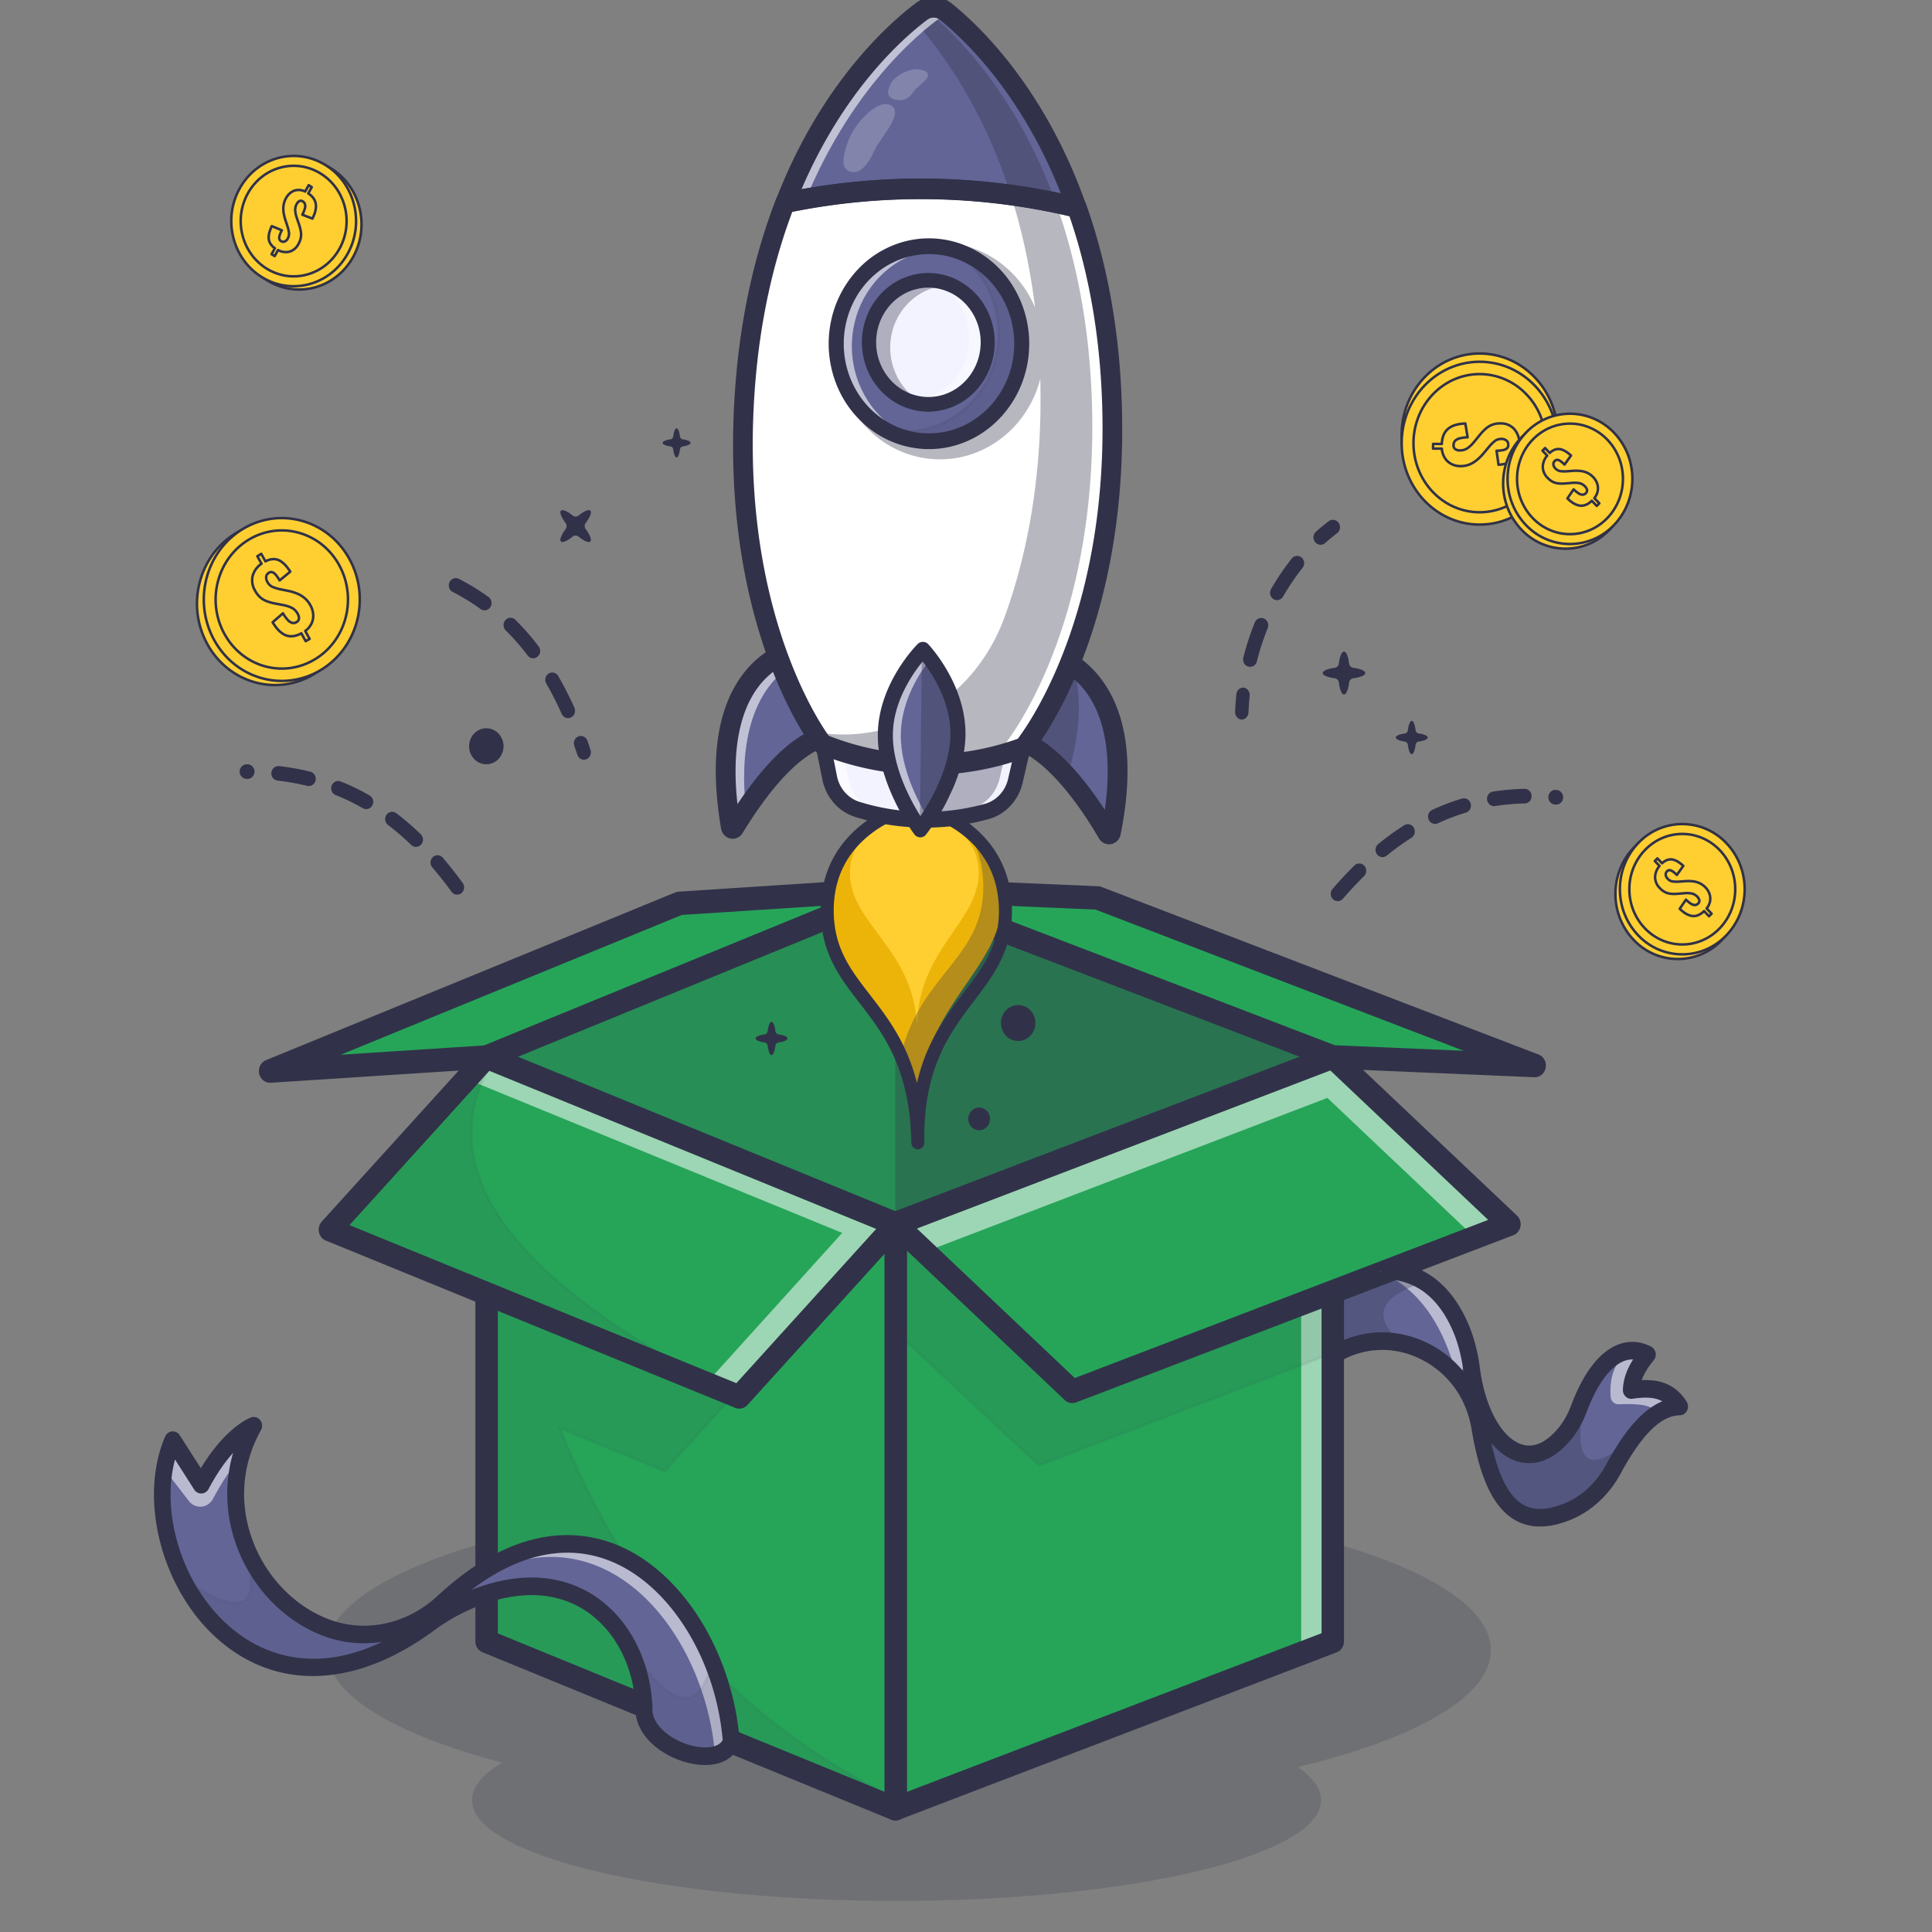 <?xml version="1.0" encoding="UTF-8"?> <svg xmlns="http://www.w3.org/2000/svg" width="153" height="153" fill="none"><rect width="100%" height="100%" fill="#808080" stroke="none"/> <g clip-path="url(#a)"> <path opacity=".2" d="M102.772 139.94c1.192.818 1.842 1.697 1.842 2.613 0 4.41-15.05 7.984-33.62 7.984-18.568 0-33.618-3.574-33.618-7.984 0-1.048.849-2.048 2.392-2.963-8.58-2.259-13.908-5.415-13.908-8.905 0-6.87 20.641-12.44 46.105-12.44 25.463 0 46.102 5.57 46.102 12.44-.002 3.676-5.907 6.978-15.295 9.255z" fill="#313249"></path> <path d="M105.594 83.718 70.893 96.95 38.488 83.718l32.405-13.232 34.701 13.232z" fill="#26A559"></path> <path opacity=".2" d="M105.557 83.693 70.902 96.955 38.54 83.693l32.362-13.261 34.655 13.261z" fill="#313249"></path> <path opacity=".3" d="M105.557 83.693 70.902 96.955V70.432l34.655 13.261z" fill="#313249"></path> <path d="M70.895 97.828a.867.867 0 0 1-.324-.063l-32.36-13.24a.896.896 0 0 1-.41-.34.953.953 0 0 1 0-1.044.895.895 0 0 1 .41-.34l32.36-13.24a.86.86 0 0 1 .629-.007l34.653 13.239a.891.891 0 0 1 .422.34c.105.155.16.34.16.53s-.055.374-.16.53a.891.891 0 0 1-.422.339L71.2 97.772a.853.853 0 0 1-.305.056zM40.967 83.663l29.939 12.25 32.061-12.25-32.061-12.25-29.94 12.25z" fill="#313249"></path> <path d="M105.594 83.663v46.349L70.893 143.29l-32.405-13.278V83.663l32.405 13.278 34.701-13.278z" fill="#26A559"></path> <path d="M133.047 111.326c-.54.008-1.061.167-1.565.452v.003c-.7.394-1.368 1.039-2.008 1.871-.576.746-1.133 1.643-1.676 2.645-.796 1.472-2.015 2.661-3.514 3.297-4.292 1.817-6.034-1.294-6.905-5.875a24.217 24.217 0 0 1-.134-.756c-.583-3.5-3.177-6.001-6.196-6.639a7.267 7.267 0 0 0-5.441.978l-.013-4.694 4.203-1.897.002-.002.3-.135c1.02.084 1.969.371 2.822.923 1.009.649 1.887 1.663 2.6 3.134.519 1.072.85 2.228 1.025 3.415.017.107.033.216.045.323.233 1.824.762 3.403 1.479 4.574 1.499 2.45 3.818 3.11 5.94.484.478-.594.833-1.282 1.103-2.003.151-.401.313-.781.486-1.141 1.022-2.146 2.39-3.488 3.901-3.361.346.032.684.132.995.295-.714.869-1.226 1.784-1.268 2.809 1.488-.216 2.893-.176 3.819 1.3z" fill="#636597"></path> <path d="M121.976 120.23c-.63 0-1.198-.14-1.705-.428-1.455-.818-2.43-2.744-3.059-6.059-.05-.249-.094-.502-.135-.759-.551-3.307-2.957-5.874-6.131-6.542l-.019-.005a7.177 7.177 0 0 0-5.049.784c-.106.06-.211.122-.313.183a.11.11 0 0 1-.055.016.11.11 0 0 1-.056-.016.117.117 0 0 1-.056-.1l-.013-4.692c0-.022.006-.044.018-.063a.113.113 0 0 1 .049-.043l4.207-1.891.013-.007.3-.134a.098.098 0 0 1 .053-.009c1.08.088 2.051.404 2.879.937 1.064.682 1.956 1.751 2.651 3.179a11.77 11.77 0 0 1 1.038 3.447c.018.106.034.217.045.325.225 1.769.734 3.333 1.467 4.523.792 1.289 1.8 2.039 2.835 2.109 1.001.066 2.025-.497 2.949-1.64.437-.539.793-1.184 1.089-1.968.152-.401.315-.788.491-1.149 1.115-2.332 2.543-3.548 4.024-3.421.362.033.714.137 1.039.306a.113.113 0 0 1 .06.081.114.114 0 0 1-.025.098c-.77.935-1.166 1.766-1.237 2.6 1.426-.188 2.861-.126 3.805 1.371a.127.127 0 0 1 .005.117.11.11 0 0 1-.04.045.109.109 0 0 1-.055.018c-.499.006-1.005.15-1.503.428a.066.066 0 0 1-.017.012c-.654.366-1.321.984-1.979 1.84-.544.703-1.092 1.562-1.672 2.628-.833 1.534-2.105 2.722-3.581 3.346-.842.356-1.615.533-2.317.533zm-10.97-14.01c3.256.692 5.723 3.33 6.289 6.725.042.254.087.506.135.75.618 3.244 1.554 5.119 2.947 5.904 1.025.576 2.278.539 3.83-.115 1.43-.604 2.663-1.756 3.471-3.244.585-1.078 1.14-1.948 1.692-2.66.683-.883 1.35-1.502 2.033-1.889a3.46 3.46 0 0 1 1.433-.468c-.851-1.198-2.063-1.301-3.609-1.081a.11.11 0 0 1-.048-.004.112.112 0 0 1-.07-.066.122.122 0 0 1-.008-.05c.037-.9.42-1.78 1.204-2.761a2.555 2.555 0 0 0-.828-.221c-1.382-.114-2.736 1.055-3.808 3.296-.171.356-.334.736-.483 1.131-.304.809-.675 1.475-1.125 2.034-.972 1.199-2.056 1.793-3.133 1.719-1.107-.076-2.175-.863-3.005-2.216-.751-1.218-1.269-2.815-1.501-4.618a8.682 8.682 0 0 0-.045-.318c-.182-1.23-.524-2.366-1.017-3.38-.675-1.389-1.54-2.427-2.568-3.086-.795-.511-1.721-.815-2.756-.903l-.264.118a.054.054 0 0 1-.013.007l-4.15 1.865.012 4.416c.051-.029.101-.059.152-.087a7.389 7.389 0 0 1 5.217-.804l.018.005-.002.001z" fill="#313249"></path> <path opacity=".55" d="M105.558 83.692v46.292l-2.513.961V84.654l2.513-.962z" fill="#fff"></path> <path d="M70.884 96.941v46.349l-.4-.164-31.996-13.114V83.663l32.396 13.278z" fill="#26A559"></path> <path d="M70.894 144.169a.862.862 0 0 1-.324-.065l-32.36-13.256a.896.896 0 0 1-.409-.341.955.955 0 0 1-.154-.522V83.712c0-.15.035-.3.102-.433a.916.916 0 0 1 .285-.333.855.855 0 0 1 .825-.097l32.046 13.128 34.337-13.135a.852.852 0 0 1 .814.11.947.947 0 0 1 .379.76v46.273c0 .19-.056.375-.16.531a.893.893 0 0 1-.423.339l-34.653 13.257a.88.88 0 0 1-.305.057zm-31.47-14.816 31.481 12.898 33.754-12.912V85.04L71.2 97.837a.858.858 0 0 1-.629-.007L39.425 85.07l-.002 44.283z" fill="#313249"></path> <path d="M70.936 144.168a.877.877 0 0 1-.631-.272.946.946 0 0 1-.262-.656V96.911a.96.96 0 0 1 .254-.67.893.893 0 0 1 .64-.28.864.864 0 0 1 .639.28.96.96 0 0 1 .255.67v46.329a.961.961 0 0 1-.262.656.877.877 0 0 1-.632.272z" fill="#313249"></path> <g opacity=".3" fill="#313249"> <path opacity=".3" d="M105.557 102.311v4.813l-23.276 8.907-11.379-10.621v-8.193l.197-.075 13.803 13.074 20.655-7.905z"></path> <path opacity=".3" d="m82.257 116.164-.05-.047-11.417-10.656v-8.325l.332-.127 13.805 13.075 20.742-7.938v5.06l-.074.028-23.338 8.93zm-11.242-10.806 11.29 10.541 23.141-8.856v-4.566l-20.568 7.873-.05-.047-13.754-13.027-.06.024v8.058z"></path> </g> <g opacity=".3" fill="#313249"> <path opacity=".3" d="M70.63 142.299s-.045.288-.129.784L38.54 129.985v-27.539l2.752 1.129 16.8 6.878-5.459 6.034-8.31-3.4c5.186 13.115 13.76 23.031 26.306 29.212z"></path> <path opacity=".3" d="m70.588 143.24-32.16-13.177v-27.788l2.905 1.191 16.954 6.94-5.623 6.217-8.136-3.329c5.294 13.236 14.09 22.958 26.149 28.9l.076.037-.014.086s-.045.288-.128.785l-.023.138zM38.65 129.904l31.765 13.017c.045-.264.074-.454.09-.556-12.147-6.008-20.99-15.843-26.283-29.235l-.1-.252 8.483 3.47 5.294-5.852-19.25-7.882.001 27.29z"></path> </g> <path d="m105.554 83.748-34.67-13.262 16.029.684 34.669 13.262-16.028-.684z" fill="#26A559"></path> <path d="M121.535 85.31h-.037l-15.999-.685a.844.844 0 0 1-.269-.055L70.624 71.297a.9.9 0 0 1-.468-.417.966.966 0 0 1-.096-.635.936.936 0 0 1 .32-.548.862.862 0 0 1 .585-.199l16 .685a.842.842 0 0 1 .27.056l34.607 13.271a.9.9 0 0 1 .463.409c.104.189.141.41.105.625a.94.94 0 0 1-.304.549.862.862 0 0 1-.569.217h-.002zm-15.824-2.534 10.195.436-29.153-11.18-10.194-.436 29.152 11.18z" fill="#313249"></path> <path d="m38.549 83.657 32.335-13.171-17.1 1.104L21.45 84.761l17.1-1.104z" fill="#26A559"></path> <path d="M21.392 85.75a.868.868 0 0 1-.567-.215.937.937 0 0 1-.306-.542.965.965 0 0 1 .095-.622c.1-.19.26-.336.453-.416l32.41-13.28a.866.866 0 0 1 .27-.062l17.14-1.114a.863.863 0 0 1 .59.185c.17.133.288.325.334.541a.965.965 0 0 1-.084.639.904.904 0 0 1-.46.427l-32.41 13.28a.863.863 0 0 1-.27.063l-17.14 1.113a1.025 1.025 0 0 1-.055.002zm32.605-13.292L26.985 83.526l11.352-.737L65.348 71.72l-11.351.737zM47.34 89.044a.431.431 0 0 1-.292-.114.447.447 0 0 1 .2-.765l1.974-.43a.429.429 0 0 1 .325.064.451.451 0 0 1 .128.61.436.436 0 0 1-.27.194l-1.974.43a.403.403 0 0 1-.092.01zM47.88 91.9a.438.438 0 0 1-.302-.125.506.506 0 0 1-.063-.639.452.452 0 0 1 .27-.189l2.049-.466a.43.43 0 0 1 .337.07c.099.07.169.178.194.301a.507.507 0 0 1-.061.36.454.454 0 0 1-.281.21l-2.048.466a.42.42 0 0 1-.096.011z" fill="#313249"></path> <path d="m70.885 96.959-12.36 13.718-32.342-13.296 11.454-12.71.906-1.008L70.885 96.96z" fill="#26A559"></path> <path opacity=".55" d="m70.628 96.954-12.369 13.683-2.418-.992 10.855-12.007-29.944-12.27 1.514-1.676 32.362 13.262z" fill="#fff"></path> <path d="M58.547 111.555a.864.864 0 0 1-.325-.064L25.8 98.243a.891.891 0 0 1-.351-.26.964.964 0 0 1 .029-1.24L37.87 83.077a.883.883 0 0 1 .453-.269.857.857 0 0 1 .52.042l32.422 13.247a.89.89 0 0 1 .35.26.963.963 0 0 1-.029 1.24l-12.391 13.668a.887.887 0 0 1-.648.291zm-30.87-14.536 30.636 12.518 11.074-12.216-30.636-12.518-11.074 12.216z" fill="#313249"></path> <g opacity=".3" fill="#313249"> <path opacity=".3" d="M58.535 110.638 26.172 97.377 37.634 84.7c.576.064.907.106.907.106-4.539 9.108 3.9 17.643 19.994 25.832z"></path> <path opacity=".3" d="M58.495 110.745 25.98 97.423 37.59 84.58l.055.006c.577.065.909.106.909.106l.16.02-.075.149c-1.313 2.634-1.554 5.315-.716 7.968 1.824 5.768 8.58 11.56 20.66 17.707l-.09.209zM26.366 97.329 56.26 109.58c-10.744-5.748-16.82-11.217-18.547-16.681-.842-2.665-.621-5.355.657-8-.143-.017-.38-.046-.693-.08l-11.31 12.51z"></path> </g> <path d="M105.57 83.663 70.884 96.95l14.014 13.287 34.685-13.287-14.013-13.287z" fill="#26A559"></path> <path opacity=".55" d="m119.557 96.954-2.755 1.054-11.684-11.063-31.897 12.209-2.32-2.2 34.656-13.262 14 13.262z" fill="#fff"></path> <path d="M84.917 111.116a.866.866 0 0 1-.596-.241L70.334 97.636a.93.93 0 0 1-.246-.394.965.965 0 0 1 .167-.893.889.889 0 0 1 .37-.268l34.619-13.24a.85.85 0 0 1 .475-.039c.159.032.306.11.426.223l13.989 13.24a.94.94 0 0 1 .274.863.94.94 0 0 1-.195.423.89.89 0 0 1-.37.269l-34.62 13.239a.844.844 0 0 1-.306.057zM72.613 97.293l12.502 11.834 32.738-12.52-12.503-11.834-32.737 12.52z" fill="#313249"></path> <path d="M57.947 137.955c-.903 2.557-7.069.547-6.92-2.669-.064-1.931-.603-3.844-1.574-5.453-2.036-3.377-5.984-5.406-11.455-3.428a15.771 15.771 0 0 0-3.667 1.913 13.4 13.4 0 0 0-.367.262c-9.196 6.774-16.48 2.613-19.556-3.607-1.743-3.529-2.131-7.72-.745-10.954l2.257 3.537c2.074-3.937 4.159-4.683 4.159-4.683-1.763 3.145-1.783 6.557-.663 9.472 1.124 2.931 3.404 5.356 6.224 6.49 2.968 1.193 6.28.593 8.808-1.374.229-.176.45-.364.664-.564 9.75-9.067 17.977-3.405 21.307 4.701a21.2 21.2 0 0 1 1.528 6.357z" fill="#636597"></path> <path d="M55.872 139.227a4.967 4.967 0 0 1-1.038-.116c-1.968-.42-4.013-1.906-3.923-3.836-.065-1.932-.599-3.79-1.545-5.366a.096.096 0 0 1-.012-.016c-2.316-3.841-6.549-5.105-11.322-3.379a15.683 15.683 0 0 0-4.005 2.16c-4.09 3.011-8.189 4.106-11.852 3.169-3.265-.835-6.128-3.316-7.857-6.805l-.008-.014c-1.812-3.664-2.098-7.899-.747-11.047a.115.115 0 0 1 .037-.047.102.102 0 0 1 .055-.021c.02-.002.04.002.058.011a.108.108 0 0 1 .044.04l2.155 3.377c2.04-3.785 4.045-4.537 4.13-4.568a.108.108 0 0 1 .067-.002c.022.007.041.02.055.039.015.018.023.04.025.064a.122.122 0 0 1-.015.068c-1.628 2.903-1.86 6.229-.655 9.365 1.122 2.921 3.425 5.321 6.158 6.42 2.872 1.154 6.124.646 8.7-1.357.22-.17.435-.352.657-.559 4.072-3.785 8.267-5.309 12.13-4.412 3.927.914 7.334 4.249 9.35 9.151a21.365 21.365 0 0 1 1.538 6.393.121.121 0 0 1-.007.049c-.283.801-1.082 1.239-2.173 1.239zm-6.338-9.474.012.016c.973 1.614 1.522 3.518 1.588 5.508-.08 1.744 1.843 3.201 3.746 3.606 1.168.248 2.549.127 2.95-.952a21.144 21.144 0 0 0-1.52-6.296c-1.985-4.832-5.336-8.118-9.191-9.016-3.792-.882-7.918.626-11.935 4.36-.227.211-.45.397-.674.571-2.637 2.051-5.969 2.57-8.911 1.388-2.793-1.122-5.143-3.571-6.287-6.551-1.188-3.089-1.01-6.359.494-9.249-.647.369-2.228 1.509-3.791 4.476a.112.112 0 0 1-.04.042.105.105 0 0 1-.053.018.117.117 0 0 1-.097-.052l-2.143-3.358c-1.23 3.061-.922 7.114.818 10.642l.007.012c1.7 3.436 4.512 5.877 7.718 6.697 3.6.921 7.636-.162 11.67-3.134.122-.088.245-.178.37-.264a15.894 15.894 0 0 1 3.692-1.926c4.873-1.756 9.198-.463 11.576 3.463l.001-.001z" fill="#313249"></path> <path opacity=".55" d="M20.093 112.91c-.67 1.197-1.101 1.759-1.302 2.99-.588.48-1.203 1.471-1.935 2.814-.093.17-.224.313-.382.418a1.11 1.11 0 0 1-1.071.09 1.166 1.166 0 0 1-.441-.349L13.517 117c-.296.698-.514 1.43-.648 2.18-.107-1.809.149-3.578.815-5.126l2.255 3.528c2.07-3.928 4.154-4.672 4.154-4.672zM58.06 137.816c-.222.628-.764.979-1.446 1.104-.802-10.015-9.484-20.876-20.616-12.812 11.83-10.151 21.247 1.253 22.062 11.708z" fill="#fff"></path> <g opacity=".55"> <path opacity=".55" d="M18.318 114.219c-.702.71-1.542 1.776-2.381 3.364l-.39-.609c1.187-1.709 2.25-2.463 2.77-2.755z" fill="#fff"></path> <path opacity=".55" d="m15.948 117.806-.533-.833.045-.066c1.196-1.729 2.27-2.49 2.805-2.791l.706-.397-.576.583c-.854.86-1.645 1.983-2.36 3.336l-.087.168zm-.263-.826.245.382a15.386 15.386 0 0 1 1.644-2.486c-.522.427-1.18 1.091-1.889 2.104z" fill="#313249"></path> </g> <g opacity=".55"> <path opacity=".55" d="M35.87 126.224c-.25.215-.501.44-.754.675a9.816 9.816 0 0 1-1.326 1.034 23.008 23.008 0 0 1 2.08-1.709z" fill="#fff"></path> <path opacity=".55" d="m33.848 128.032-.132-.188a23.411 23.411 0 0 1 2.09-1.717l.135.185c-.238.205-.484.425-.752.672a9.952 9.952 0 0 1-1.341 1.048z" fill="#313249"></path> </g> <path opacity=".55" d="M130.87 111.876c.297-.703-1.682-.711-2.686-.669a.595.595 0 0 1-.429-.161.646.646 0 0 1-.203-.425c-.199-2.641 1.307-3.447 1.307-3.447l.028-.158c.347.032.686.132.997.294-.715.87-1.228 1.786-1.27 2.811 1.49-.213 2.896-.174 3.825 1.303-.542.007-1.064.167-1.569.452zM116.074 108.063c-.397.616-.681 1.041-.681 1.041-1.204-4.672-3.355-7.182-6.08-8.378v-.003l.3-.134c1.022.083 1.973.371 2.828.923 1.01.649 1.89 1.663 2.605 3.135.522 1.071.853 2.228 1.028 3.416z" fill="#fff"></path> <path d="M55.845 139.776a5.47 5.47 0 0 1-1.148-.128c-2.183-.464-4.447-2.156-4.366-4.391-.11-3.128-1.496-5.94-3.71-7.527-2.25-1.614-5.163-1.846-8.416-.67a15.272 15.272 0 0 0-3.862 2.082c-6.127 4.503-12.316 4.781-16.983.765-4.516-3.891-6.438-11.13-4.283-16.142a.692.692 0 0 1 .223-.282.643.643 0 0 1 .673-.059.678.678 0 0 1 .265.24l1.666 2.607c1.985-3.278 3.884-3.989 3.97-4.02a.638.638 0 0 1 .4-.011c.13.039.246.119.332.229a.714.714 0 0 1 .059.792c-1.45 2.584-1.728 5.562-.781 8.386 1 2.982 3.244 5.423 6 6.529 2.944 1.181 6.308.489 8.779-1.804 6.118-5.681 11.152-5.303 14.298-3.985 5.118 2.142 9.07 8.507 9.615 15.478a.724.724 0 0 1-.039.297c-.37 1.039-1.36 1.614-2.692 1.614zm-13.75-14.85c2.35 0 4.095.808 5.28 1.657 2.567 1.84 4.17 5.075 4.289 8.652v.057c-.065 1.402 1.66 2.646 3.3 2.993.852.181 1.925.154 2.268-.485-.556-6.396-4.145-12.188-8.769-14.124-3.476-1.453-7.296-.678-11.144 2.24.15-.059.3-.116.449-.171 1.623-.585 3.062-.819 4.326-.819zm-28.235-9.344c-1.163 4.371.629 10.05 4.345 13.252 2.079 1.789 6.177 4.001 12.053 1.189a9.194 9.194 0 0 1-4.853-.549c-3.117-1.25-5.652-4.004-6.78-7.368-.784-2.337-.831-4.767-.164-7.05-.59.654-1.263 1.574-1.941 2.858a.688.688 0 0 1-.233.255.646.646 0 0 1-.905-.205l-1.522-2.382zM121.965 120.888a3.918 3.918 0 0 1-2.005-.523c-1.687-.981-2.776-3.275-3.43-7.222-.398-2.403-1.84-4.399-3.95-5.475-2.073-1.056-4.409-1.015-6.411.112a8.651 8.651 0 0 0-.293.173.64.64 0 0 1-.75-.033.7.7 0 0 1-.263-.466.733.733 0 0 1 .136-.523.686.686 0 0 1 .201-.179c.111-.068.223-.134.338-.199 2.383-1.341 5.162-1.392 7.625-.138a8.649 8.649 0 0 1 2.726 2.189 2.968 2.968 0 0 1-.013-.093c-.164-1.296-.502-2.48-1.005-3.519-1.114-2.299-2.712-3.505-4.887-3.686a.656.656 0 0 1-.454-.243.715.715 0 0 1-.157-.507.706.706 0 0 1 .232-.475.647.647 0 0 1 .485-.164c2.639.22 4.647 1.715 5.97 4.445.571 1.179.953 2.514 1.137 3.965.398 3.139 1.739 5.576 3.337 6.065 1.212.37 2.257-.533 2.921-1.356.395-.49.721-1.08.995-1.811.657-1.745 1.821-3.982 3.638-4.724.866-.354 1.787-.306 2.661.138a.674.674 0 0 1 .234.198.71.71 0 0 1 .12.602.711.711 0 0 1-.14.28c-.466.568-.778 1.084-.95 1.579 1.302-.06 2.63.23 3.554 1.704a.714.714 0 0 1 .109.351.716.716 0 0 1-.076.359.684.684 0 0 1-.242.269.65.65 0 0 1-.338.102c-1.481.021-3.013 1.534-4.685 4.626-.893 1.65-2.26 2.93-3.849 3.604-.91.383-1.752.575-2.521.575zm-3.861-6.606c.572 2.624 1.396 4.221 2.503 4.866.873.507 1.975.465 3.376-.127 1.311-.556 2.444-1.621 3.189-2.999 1.009-1.866 2.5-4.24 4.473-5.049-.62-.344-1.403-.341-2.37-.202a.64.64 0 0 1-.538-.175.715.715 0 0 1-.217-.545c.033-.802.294-1.578.811-2.391a1.803 1.803 0 0 0-.763.141c-1.054.43-2.104 1.865-2.884 3.936-.328.873-.726 1.592-1.216 2.2-1.3 1.611-2.831 2.248-4.313 1.794-.749-.231-1.445-.733-2.051-1.449z" fill="#313249"></path> <g opacity=".3" fill="#313249"> <path opacity=".3" d="M34.45 127.463s-.04.322-.115.856c-.124.085-.246.173-.366.261-9.189 6.758-16.467 2.607-19.54-3.598 4.076 2.794 6.592 3.216 5-2.623 1.123 2.924 3.4 5.343 6.219 6.474 2.968 1.19 6.278.592 8.803-1.37z"></path> <path opacity=".3" d="M24.803 132.164c-.88.002-1.758-.107-2.613-.325-3.267-.834-6.13-3.314-7.858-6.803l-.194-.393.354.243c2.534 1.735 4.115 2.313 4.836 1.76.634-.486.633-1.918-.004-4.254l-.04-.148h.222l.03.073c1.12 2.915 3.422 5.311 6.154 6.408 2.869 1.152 6.119.645 8.693-1.354l.21-.164-.033.272s-.04.323-.116.857l-.007.051-.042.029c-.123.085-.244.173-.363.26-3.137 2.308-6.28 3.488-9.229 3.488zm-10.072-6.84c1.714 3.222 4.43 5.503 7.51 6.29 3.598.919 7.631-.162 11.663-3.128.108-.078.217-.158.328-.234l.074-.535c-2.601 1.914-5.832 2.374-8.695 1.226-2.436-.979-4.537-2.966-5.79-5.434.36 1.77.24 2.86-.363 3.325-.774.595-2.283.116-4.726-1.51z"></path> </g> <path opacity=".3" d="M129.468 113.673c-.577.746-1.134 1.643-1.679 2.645-.797 1.473-2.018 2.662-3.52 3.298-4.3 1.817-6.046-1.295-6.918-5.876.247-.273.478-.533.693-.779 1.502 2.451 3.825 3.111 5.95.484.48-.593.835-1.282 1.106-2.003.152-.401.314-.781.487-1.141-1.278 6.122.392 6.513 3.881 3.372zM111.007 106.34a7.298 7.298 0 0 0-5.448.981l-.014-4.695 4.514-2.034c1.021.083 1.972.371 2.827.923-3.678 1.144-4.304 2.752-1.879 4.825z" fill="#313249"></path> <g opacity=".3" fill="#313249"> <path opacity=".3" d="M57.932 137.931c-.902 2.551-7.063.545-6.915-2.662-.064-1.927-.601-3.835-1.572-5.44 3.416 5.299 5.849 6.378 6.957 1.758a21.111 21.111 0 0 1 1.53 6.344z"></path> <path opacity=".3" d="M55.864 139.207a5.099 5.099 0 0 1-1.038-.116c-1.967-.419-4.01-1.903-3.92-3.829-.065-1.934-.602-3.796-1.553-5.372l.186-.127c2.108 3.27 3.773 4.819 4.954 4.603.783-.143 1.39-1.088 1.802-2.808l.08-.333.13.315a21.315 21.315 0 0 1 1.537 6.381v.025l-.008.024c-.281.8-1.08 1.237-2.17 1.237zm-5.567-7.926c.507 1.264.788 2.613.83 3.981-.08 1.741 1.842 3.195 3.744 3.6 1.168.247 2.547.126 2.947-.95a21.072 21.072 0 0 0-1.392-5.97c-.439 1.63-1.06 2.498-1.896 2.65-1.099.203-2.49-.881-4.233-3.308v-.003z"></path> </g> <path d="M36.2 70.849a.538.538 0 0 1-.444-.229 32.004 32.004 0 0 0-1.523-1.93.584.584 0 0 1-.138-.418.594.594 0 0 1 .186-.398.553.553 0 0 1 .403-.144.541.541 0 0 1 .383.194c.528.617 1.059 1.29 1.575 2a.59.59 0 0 1 .055.606.57.57 0 0 1-.205.234.542.542 0 0 1-.293.087v-.002zm-3.259-3.784a.544.544 0 0 1-.378-.154 21.027 21.027 0 0 0-1.834-1.579.595.595 0 0 1-.119-.808.54.54 0 0 1 .778-.123c.674.516 1.319 1.071 1.931 1.663a.6.6 0 0 1 .14.634.574.574 0 0 1-.205.266.542.542 0 0 1-.313.101zM29 64.075a.535.535 0 0 1-.27-.072 17.035 17.035 0 0 0-2.147-1.038.566.566 0 0 1-.309-.304.598.598 0 0 1-.01-.442.57.57 0 0 1 .293-.32.537.537 0 0 1 .425-.012c.785.314 1.549.683 2.285 1.105a.57.57 0 0 1 .243.277c.049.118.059.25.028.373a.58.58 0 0 1-.2.313.544.544 0 0 1-.34.12H29zm-4.551-1.822a.528.528 0 0 1-.129-.016c-.771-.19-1.554-.33-2.342-.42a.552.552 0 0 1-.37-.215.593.593 0 0 1 .086-.807.542.542 0 0 1 .406-.126c.833.095 1.66.242 2.475.442.133.033.25.115.328.23a.594.594 0 0 1-.086.764.545.545 0 0 1-.37.146l.002.002zm-4.851-.57h-.063a.546.546 0 0 1-.393-.169.589.589 0 0 1 0-.817.546.546 0 0 1 .393-.169h.063c.147 0 .289.061.393.17a.589.589 0 0 1 0 .816.546.546 0 0 1-.393.17zM46.243 60.163a.537.537 0 0 1-.322-.108.578.578 0 0 1-.202-.285c-.078-.239-.158-.476-.24-.71a.605.605 0 0 1 .019-.443.564.564 0 0 1 .312-.3.53.53 0 0 1 .423.019.57.57 0 0 1 .287.327c.084.242.167.487.247.734a.607.607 0 0 1-.027.442.575.575 0 0 1-.318.293.52.52 0 0 1-.179.031zm-1.258-3.292a.536.536 0 0 1-.298-.09.572.572 0 0 1-.204-.244 26.173 26.173 0 0 0-1.22-2.4.602.602 0 0 1-.065-.438.578.578 0 0 1 .251-.357.532.532 0 0 1 .42-.067.556.556 0 0 1 .34.262 27.08 27.08 0 0 1 1.277 2.509.604.604 0 0 1-.034.556.565.565 0 0 1-.201.197.534.534 0 0 1-.266.072zm-2.761-4.738a.531.531 0 0 1-.434-.22 18.723 18.723 0 0 0-1.738-1.988.596.596 0 0 1-.022-.82c.1-.112.24-.178.386-.182a.54.54 0 0 1 .397.158 19.854 19.854 0 0 1 1.845 2.11.596.596 0 0 1 .065.612.572.572 0 0 1-.204.239.536.536 0 0 1-.294.089l-.001.002zm-3.852-3.798a.531.531 0 0 1-.313-.103 17.088 17.088 0 0 0-2.22-1.36.574.574 0 0 1-.27-.333.605.605 0 0 1 .03-.436.564.564 0 0 1 .311-.29.53.53 0 0 1 .417.018c.82.42 1.61.905 2.361 1.448.097.07.17.17.21.287.038.117.04.244.005.362a.58.58 0 0 1-.2.294.537.537 0 0 1-.328.113h-.003zM104.58 43.144a.55.55 0 0 1-.323-.106.61.61 0 0 1-.224-.63.59.59 0 0 1 .179-.299c.331-.297.672-.577 1.015-.832a.547.547 0 0 1 .787.136.606.606 0 0 1-.131.821c-.315.235-.63.493-.936.767a.545.545 0 0 1-.367.143zM98.998 52.807a.544.544 0 0 1-.48-.286.592.592 0 0 1-.058-.438c.24-.953.545-1.888.912-2.796a.567.567 0 0 1 .303-.306.538.538 0 0 1 .423.004c.134.059.241.17.298.31.056.14.057.298.002.439a20.286 20.286 0 0 0-.862 2.642.58.58 0 0 1-.198.31.542.542 0 0 1-.34.121zm2.134-5.28a.544.544 0 0 1-.28-.08.573.573 0 0 1-.276-.506.609.609 0 0 1 .079-.29 19.992 19.992 0 0 1 1.639-2.418.542.542 0 0 1 .783-.079.593.593 0 0 1 .076.813 18.736 18.736 0 0 0-1.543 2.278.57.57 0 0 1-.204.206.537.537 0 0 1-.274.075zM98.342 56.98h-.026a.51.51 0 0 1-.368-.195.642.642 0 0 1-.137-.43c.019-.448.051-.9.096-1.346a.654.654 0 0 1 .056-.23.59.59 0 0 1 .133-.187.514.514 0 0 1 .187-.113.476.476 0 0 1 .414.051c.062.04.117.093.16.157a.668.668 0 0 1 .104.453c-.043.42-.072.847-.09 1.269a.63.63 0 0 1-.163.404.502.502 0 0 1-.366.166zM105.936 71.364a.532.532 0 0 1-.301-.094.578.578 0 0 1-.205-.25.608.608 0 0 1 .096-.625 33.033 33.033 0 0 1 1.732-1.856.556.556 0 0 1 .397-.159.551.551 0 0 1 .388.182.588.588 0 0 1 .151.415.598.598 0 0 1-.174.406 31.258 31.258 0 0 0-1.671 1.792.533.533 0 0 1-.413.19zm3.55-3.486a.538.538 0 0 1-.323-.108.581.581 0 0 1-.202-.283.61.61 0 0 1-.007-.354.582.582 0 0 1 .191-.292 21.994 21.994 0 0 1 2.056-1.488.537.537 0 0 1 .761.195.59.59 0 0 1 .064.438.586.586 0 0 1-.25.358c-.676.432-1.327.903-1.951 1.412a.535.535 0 0 1-.339.122zm4.159-2.632a.54.54 0 0 1-.349-.13.597.597 0 0 1-.144-.714.567.567 0 0 1 .269-.265 17.86 17.86 0 0 1 2.359-.897.53.53 0 0 1 .421.05c.064.037.12.087.165.146a.593.593 0 0 1 .117.427.6.6 0 0 1-.205.388.547.547 0 0 1-.192.103c-.757.229-1.497.51-2.217.845a.526.526 0 0 1-.224.047zm4.666-1.406a.54.54 0 0 1-.375-.157.6.6 0 0 1-.054-.786.55.55 0 0 1 .35-.211 19.474 19.474 0 0 1 2.494-.216.54.54 0 0 1 .395.16.597.597 0 0 1 .017.82.543.543 0 0 1-.388.179c-.789.017-1.576.086-2.357.204a.6.6 0 0 1-.082.008v-.002zm4.921-.122h-.045l-.063-.007a.545.545 0 0 1-.376-.205.594.594 0 0 1-.127-.424.587.587 0 0 1 .196-.393.536.536 0 0 1 .404-.133l.054.005c.143.01.277.079.373.19a.594.594 0 0 1 .141.41.59.59 0 0 1-.17.397.542.542 0 0 1-.387.16zM108.118 53.3c0 .184-.386.34-.946.414a.382.382 0 0 0-.33.334c-.073.565-.227.954-.408.954-.182 0-.336-.39-.409-.955a.384.384 0 0 0-.329-.333c-.559-.075-.944-.23-.944-.414 0-.183.385-.34.944-.413a.383.383 0 0 0 .329-.334c.074-.565.23-.955.409-.955.179 0 .334.39.408.955a.381.381 0 0 0 .33.334c.559.074.946.231.946.413zM46.752 42.88c-.125.13-.5-.036-.94-.389a.365.365 0 0 0-.458 0c-.438.352-.812.52-.934.389-.123-.131.034-.522.37-.98a.404.404 0 0 0 0-.478c-.336-.457-.495-.849-.37-.98.125-.13.5.036.938.387a.365.365 0 0 0 .457 0c.44-.35.814-.517.939-.386.125.13-.035.52-.372.975a.404.404 0 0 0 0 .478c.336.463.495.853.37.983zM54.686 35.072c0 .124-.253.23-.62.281a.248.248 0 0 0-.145.075.268.268 0 0 0-.072.15c-.048.383-.149.647-.267.647-.118 0-.22-.264-.27-.647a.266.266 0 0 0-.07-.15.247.247 0 0 0-.145-.075c-.367-.05-.62-.157-.62-.281 0-.123.253-.23.62-.28a.247.247 0 0 0 .144-.075.266.266 0 0 0 .072-.15c.048-.384.15-.648.269-.648.118 0 .22.264.267.647.008.057.033.11.072.15.039.041.09.067.144.075.368.052.621.158.621.282zM62.363 82.235c0 .141-.289.263-.71.321a.282.282 0 0 0-.165.085.305.305 0 0 0-.082.173c-.055.438-.17.739-.305.739-.136 0-.252-.302-.307-.739a.306.306 0 0 0-.082-.173.284.284 0 0 0-.166-.085c-.419-.058-.707-.18-.707-.32 0-.141.288-.264.707-.321a.283.283 0 0 0 .166-.086.305.305 0 0 0 .082-.173c.055-.437.172-.739.307-.739.134 0 .25.302.305.739a.306.306 0 0 0 .082.173.284.284 0 0 0 .166.086c.42.057.709.18.709.32zM113.061 58.406c0 .144-.289.264-.709.321a.282.282 0 0 0-.166.085.303.303 0 0 0-.082.174c-.054.437-.17.738-.305.738-.135 0-.252-.301-.307-.738a.31.31 0 0 0-.082-.173.284.284 0 0 0-.166-.086c-.419-.057-.708-.18-.708-.32 0-.142.289-.263.708-.32a.284.284 0 0 0 .166-.086.31.31 0 0 0 .082-.173c.055-.438.172-.74.307-.74s.251.302.305.74a.302.302 0 0 0 .082.172.283.283 0 0 0 .166.086c.421.058.709.18.709.32zM78.38 88.815c.11-.484-.177-.968-.64-1.082-.463-.114-.926.185-1.036.669-.109.483.178.967.64 1.081.464.114.927-.185 1.037-.668zM39.477 60.106a1.47 1.47 0 0 0 0-2.015 1.324 1.324 0 0 0-1.93 0 1.47 1.47 0 0 0 0 2.015 1.324 1.324 0 0 0 1.93 0zM81.154 82.331c.696-.3 1.027-1.134.738-1.861-.288-.727-1.086-1.072-1.783-.771-.696.3-1.027 1.134-.738 1.861.288.727 1.087 1.072 1.783.771z" fill="#313249"></path> <path opacity=".5" d="M73.142 85.349c-1.864-5.812-6.271-6.96-6.367-12.497-.12-6.928 6.95-8.496 6.95-8.496s.65.119 1.559.475c-1.527-.845-2.87-1.09-2.87-1.09s-7.07 1.569-6.95 8.497c.12 6.928 6.993 6.984 7.182 17.909-.033-1.886.158-3.456.496-4.799z" fill="#fff"></path> <path d="M72.58 88.722c-.155-8.88 6.862-11.827 6.764-17.458-.098-5.631-7.193-6.664-7.193-6.664s-7.056 1.299-6.958 6.93c.098 5.632 7.232 8.311 7.388 17.192z" fill="#ECB409"></path> <path d="M72.634 81.577c-.112-6.388 4.946-8.507 4.876-12.557-.07-4.05-5.186-4.793-5.186-4.793s-5.086.934-5.015 4.984c.07 4.05 5.213 5.978 5.325 12.366z" fill="#FFCF32"></path> <path opacity=".3" d="M76.524 65.641c.772 1.134 1.311 2.59 1.344 4.456.1 5.73-4.89 6.94-6.51 13.37.728 1.692 1.239 3.812 1.289 6.681-.19-10.927 7.128-11.249 7.007-18.177-.053-3.12-1.526-5.097-3.13-6.33z" fill="#313249"></path> <path d="M72.684 91.02a.504.504 0 0 1-.361-.155.554.554 0 0 1-.154-.376c-.102-5.888-2.221-8.63-4.092-11.048-1.556-2.014-3.025-3.913-3.082-7.167-.126-7.28 7.246-9.007 7.32-9.024a.504.504 0 0 1 .196-.004c.075.014 7.501 1.46 7.627 8.74.056 3.263-1.43 5.221-3.007 7.294-1.89 2.489-4.034 5.31-3.93 11.19v.01a.555.555 0 0 1-.149.378.505.505 0 0 1-.358.162h-.01zm-.252-26.69c-.849.218-6.51 1.893-6.406 7.925.05 2.881 1.348 4.56 2.852 6.505 1.397 1.807 2.925 3.784 3.739 7.001.746-3.254 2.294-5.292 3.707-7.154 1.52-2 2.832-3.727 2.783-6.6-.103-6.031-5.816-7.491-6.675-7.677z" fill="#313249"></path> <path d="m81.088 59.208-.612 2.608c-.135.58-.42 1.11-.825 1.537-.404.425-.913.73-1.472.882a18.63 18.63 0 0 1-10.32-.161 3.186 3.186 0 0 1-1.445-.928 3.34 3.34 0 0 1-.78-1.562l-.534-2.628" fill="#F3F3FF"></path> <path d="M73.296 64.995c-1.85 0-3.692-.274-5.467-.815a3.29 3.29 0 0 1-1.494-.958 3.446 3.446 0 0 1-.805-1.614l-.534-2.624a.118.118 0 0 1 .046-.118.108.108 0 0 1 .124-.001.114.114 0 0 1 .048.072l.534 2.625c.114.562.373 1.083.751 1.505.378.422.86.731 1.394.893a18.514 18.514 0 0 0 10.253.16 3.062 3.062 0 0 0 1.42-.849c.39-.41.665-.922.795-1.48l.61-2.607a.115.115 0 0 1 .05-.071.109.109 0 0 1 .154.038c.016.026.02.057.013.087l-.61 2.604a3.44 3.44 0 0 1-.853 1.588c-.418.44-.944.755-1.523.911a18.75 18.75 0 0 1-4.906.654z" fill="#313249"></path> <path opacity=".6" d="m66.678 59.094.527 2.621c.13.65.427 1.25.858 1.738a3.5 3.5 0 0 0 1.591 1.033c.48.148.962.277 1.45.389a18.35 18.35 0 0 1-2.92-.647 3.173 3.173 0 0 1-1.439-.935 3.383 3.383 0 0 1-.777-1.572l-.531-2.647 1.24.02z" fill="#fff"></path> <path opacity=".35" d="M73.432 64.666c1.165-.09 2.32-.29 3.45-.6a3.156 3.156 0 0 0 1.465-.888c.403-.429.687-.963.821-1.547l.568-2.451-14.589-.232.113.563 10.816.17-.609 2.63a3.374 3.374 0 0 1-.73 1.448 3.178 3.178 0 0 1-1.305.907zm1.315-5.003-9.487-.15-.035-.178 9.562.15-.04.178z" fill="#313249"></path> <path d="M63.936 51.27c-2.921.246-7.85 3.285-6.01 14.252.006.032.02.061.042.084.022.023.05.039.08.045.03.007.062.003.09-.01a.156.156 0 0 0 .07-.06c.815-1.34 4.601-7.665 8.469-7.45" fill="#636597"></path> <path d="M58.079 65.764a.257.257 0 0 1-.19-.083.278.278 0 0 1-.072-.145c-.857-5.107-.319-9.149 1.555-11.689 1.637-2.216 3.728-2.617 4.55-2.687a.108.108 0 0 1 .081.027.12.12 0 0 1 .013.164.11.11 0 0 1-.076.04c-.793.068-2.81.455-4.392 2.599-1.835 2.487-2.358 6.465-1.512 11.505a.043.043 0 0 0 .011.024.04.04 0 0 0 .023.012.037.037 0 0 0 .025-.002.04.04 0 0 0 .02-.017l.038-.064c3.846-6.321 6.756-7.531 8.524-7.434a.107.107 0 0 1 .076.038.117.117 0 0 1 .029.084.121.121 0 0 1-.037.08.11.11 0 0 1-.08.03c-1.707-.094-4.536 1.1-8.325 7.326l-.038.064a.267.267 0 0 1-.096.094.252.252 0 0 1-.127.034z" fill="#313249"></path> <path opacity=".6" d="M59.082 64.197c-.373.566-.652 1.028-.814 1.292a.157.157 0 0 1-.069.062.147.147 0 0 1-.17-.036.163.163 0 0 1-.041-.084c-1.842-10.921 3.088-13.948 6.005-14.194l.297.74c-2.708.776-6.124 3.871-5.208 12.22z" fill="#fff"></path> <path d="M58.024 66.423a.915.915 0 0 1-.601-.227.983.983 0 0 1-.321-.575c-.905-5.354-.337-9.45 1.689-12.175 1.8-2.424 4.122-2.864 5.035-2.941a.751.751 0 0 1 .577.183.806.806 0 0 1 .278.558.84.84 0 0 1-.188.596.783.783 0 0 1-.542.278c-.707.06-2.505.404-3.928 2.318-1.518 2.042-2.07 5.216-1.62 9.242 2.915-4.36 5.691-6.504 8.272-6.356a.755.755 0 0 1 .538.267.817.817 0 0 1 .199.585.836.836 0 0 1-.257.56.774.774 0 0 1-.562.206c-1.253-.068-3.932.744-7.747 6.969l-.039.064a.94.94 0 0 1-.336.329.897.897 0 0 1-.447.119z" fill="#313249"></path> <path d="M82.221 51.6c2.886.337 7.847 3.518 5.709 14.368a.163.163 0 0 1-.044.082.146.146 0 0 1-.169.03.155.155 0 0 1-.067-.063c-.77-1.359-4.513-7.771-8.351-7.68" fill="#FFCF32"></path> <path d="M87.78 66.204a.251.251 0 0 1-.13-.037.266.266 0 0 1-.094-.098c-1.018-1.795-4.599-7.618-8.172-7.618h-.078a.104.104 0 0 1-.078-.032.117.117 0 0 1-.034-.08.12.12 0 0 1 .03-.083.105.105 0 0 1 .077-.036h.085c3.586 0 7.037 5.397 8.36 7.73.004.008.01.014.018.018a.04.04 0 0 0 .047-.009.045.045 0 0 0 .012-.022c.97-4.921.555-8.866-1.2-11.408-1.554-2.25-3.602-2.716-4.41-2.81a.107.107 0 0 1-.074-.042.118.118 0 0 1-.023-.085.117.117 0 0 1 .04-.078.107.107 0 0 1 .081-.024c.838.098 2.959.577 4.565 2.902 1.792 2.597 2.22 6.605 1.237 11.592a.277.277 0 0 1-.075.143.255.255 0 0 1-.185.077z" fill="#313249"></path> <path d="M87.93 65.967a.164.164 0 0 1-.044.083.15.15 0 0 1-.08.042.145.145 0 0 1-.09-.012.155.155 0 0 1-.066-.063c-.395-.696-1.569-2.718-3.137-4.512-1.481-1.697-3.315-3.19-5.173-3.168H79.3l.018-.041 2.904-6.697c.81.094 1.782.414 2.718 1.065 2.395 1.663 4.528 5.498 2.99 13.303z" fill="#636597"></path> <path d="M87.777 66.204a.25.25 0 0 1-.128-.037.268.268 0 0 1-.095-.098c-.972-1.713-2.052-3.265-3.12-4.489-1.813-2.076-3.511-3.128-5.05-3.128h-.082a.105.105 0 0 1-.052-.015.111.111 0 0 1-.04-.039.12.12 0 0 1-.007-.11l.018-.04 2.9-6.691a.115.115 0 0 1 .047-.053.106.106 0 0 1 .066-.014c.939.11 1.92.493 2.764 1.081 1.866 1.296 4.741 4.761 3.037 13.413a.279.279 0 0 1-.076.142.257.257 0 0 1-.182.078zm-8.304-7.982c1.575.038 3.298 1.114 5.12 3.202 1.08 1.235 2.168 2.8 3.149 4.527a.04.04 0 0 0 .019.018.037.037 0 0 0 .025.003.04.04 0 0 0 .023-.012.044.044 0 0 0 .012-.023c1.678-8.517-1.123-11.909-2.942-13.172-.792-.551-1.708-.918-2.589-1.035l-2.817 6.492z" fill="#313249"></path> <path opacity=".35" d="M84.521 61.504c-1.493-1.698-3.342-3.192-5.215-3.17l-.023-.041 2.927-6.702c.817.094 1.797.413 2.74 1.065.678 2.192.741 5.1-.429 8.848z" fill="#313249"></path> <path d="M87.824 66.862a.904.904 0 0 1-.46-.126.943.943 0 0 1-.34-.345c-.993-1.72-4.487-7.324-7.768-7.247a.759.759 0 0 1-.557-.223.822.822 0 0 1-.025-1.14.77.77 0 0 1 .546-.25h.099c3.32 0 6.423 3.904 8.174 6.607.556-3.941.086-7.096-1.382-9.185-1.457-2.075-3.43-2.45-4-2.515a.764.764 0 0 1-.523-.298.826.826 0 0 1 .122-1.134.764.764 0 0 1 .574-.172c.937.108 3.308.633 5.091 3.17 1.958 2.786 2.418 6.852 1.368 12.088a.97.97 0 0 1-.267.5.919.919 0 0 1-.652.27z" fill="#313249"></path> <path d="M73.907.427s12.891 8.2 14.038 30.493c.976 18.995-6.937 28.43-6.937 28.43a22.025 22.025 0 0 1-15.911-.253s-3.41-4.32-5.215-12.841a43.17 43.17 0 0 1-.18-.895c-.632-3.296-1.017-7.178-.89-11.64a63.044 63.044 0 0 1 .192-3.388c.371-4.505 1.21-8.414 2.306-11.783l.106-.32C65.744 5.27 73.907.427 73.907.427z" fill="#fff"></path> <path d="M73.354 60.823c-2.837 0-5.65-.55-8.296-1.623a.11.11 0 0 1-.045-.034c-.034-.043-3.445-4.438-5.235-12.887a39.224 39.224 0 0 1-.18-.897c-.706-3.689-1.006-7.613-.891-11.665a61.994 61.994 0 0 1 .191-3.395c.345-4.18 1.122-8.153 2.311-11.805l.106-.321C65.608 5.345 73.772.382 73.853.333a.108.108 0 0 1 .113 0c.032.021 3.28 2.117 6.618 6.916 3.079 4.424 6.873 12.121 7.467 23.665.968 18.822-6.882 28.413-6.961 28.507a.107.107 0 0 1-.045.033 22.28 22.28 0 0 1-7.69 1.369zm-8.188-1.827a21.895 21.895 0 0 0 15.772.25c.424-.528 7.828-10.042 6.888-28.32-.59-11.48-4.36-19.133-7.417-23.531-3.074-4.42-6.063-6.528-6.506-6.827-.732.464-8.306 5.502-12.382 17.702l-.105.319c-1.183 3.636-1.957 7.589-2.3 11.754a63.567 63.567 0 0 0-.19 3.38c-.115 4.035.183 7.942.886 11.613.058.303.118.6.18.893 1.713 8.075 4.907 12.414 5.174 12.767z" fill="#313249"></path> <path d="M85.294 16.459a53.03 53.03 0 0 0-23.14-.367C66.616 4.57 73.958.207 73.958.207s7.21 4.595 11.336 16.252z" fill="#636597"></path> <path d="M85.29 16.569a.094.094 0 0 1-.025-.003 52.58 52.58 0 0 0-23.082-.365.109.109 0 0 1-.059-.005.113.113 0 0 1-.048-.035.12.12 0 0 1-.02-.118C66.48 4.625 73.83.157 73.903.113a.106.106 0 0 1 .113 0c.073.048 7.288 4.745 11.377 16.297a.121.121 0 0 1-.013.107.108.108 0 0 1-.091.05l.002.002zm-12.371-1.707c4.103.002 8.194.481 12.196 1.43C81.234 5.5 74.634.81 73.96.352c-.69.436-7.423 4.916-11.615 15.58a53.145 53.145 0 0 1 10.573-1.071h.002z" fill="#313249"></path> <path opacity=".35" d="M86.419 30.61C85.426 11.303 75.64 2.56 73.02.553l.21-.145a17.64 17.64 0 0 0-1.161.86c3.52 3.829 8.43 11.14 9.9 23.09a8.503 8.503 0 0 0-2.98-3.708 7.98 7.98 0 0 0-4.426-1.436c-4.537-.072-8.274 3.712-8.343 8.45-.069 4.738 3.555 8.638 8.094 8.71 3.851.06 7.123-2.655 8.068-6.374.215 8.196-1.227 14.508-2.857 18.946-2.215 6.032-8.007 9.82-14.161 9.145l-.102-.011a20.5 20.5 0 0 1-.73-.098c-.104-.008-.206-.015-.31-.027l-.101-.011-.109-.014c.424.674.692 1.015.692 1.015a22.114 22.114 0 0 0 5.106 1.386c3.273.306 6.57-.127 9.669-1.269 0 0 7.916-9.44 6.94-28.452zM64.012 57.936l-.02-.033.02.033zM63.99 57.9l.004.004-.004-.005z" fill="#313249"></path> <path opacity=".6" d="M74.944 1.064c-.57-.454-.908-.67-.908-.67S66.71 4.744 62.255 16.227c.493-.102.987-.195 1.482-.281C67.703 6.29 73.641 1.931 74.944 1.063z" fill="#fff"></path> <path d="M85.254 17.228a.736.736 0 0 1-.173-.02 51.774 51.774 0 0 0-22.736-.36.744.744 0 0 1-.411-.032.778.778 0 0 1-.338-.247.845.845 0 0 1-.121-.821C65.018 6.604 70.38 1.86 72.523.245a2.314 2.314 0 0 1 1.441-.477 2.32 2.32 0 0 1 1.426.524c2.094 1.681 7.318 6.591 10.593 15.843a.845.845 0 0 1-.092.745.787.787 0 0 1-.277.255.749.749 0 0 1-.36.092zM72.92 14.134a53.34 53.34 0 0 1 11.087 1.172C80.867 7.35 76.325 3.09 74.445 1.58a.816.816 0 0 0-1.012-.016c-1.924 1.45-6.589 5.564-9.957 13.416a53.439 53.439 0 0 1 9.442-.846h.002z" fill="#313249"></path> <path d="M73.434 61.371c-.12 0-.24 0-.362-.003a22.748 22.748 0 0 1-8.207-1.67.784.784 0 0 1-.32-.24c-.319-.406-7.822-10.16-6.285-29.231.42-5.215 1.497-10.082 3.198-14.465a.81.81 0 0 1 .226-.32.764.764 0 0 1 .345-.168 53.44 53.44 0 0 1 23.413.368c.128.028.247.09.347.18.099.089.175.203.22.331 1.573 4.435 2.508 9.333 2.776 14.558.984 19.112-6.8 28.624-7.133 29.02a.772.772 0 0 1-.326.23 22.731 22.731 0 0 1-7.892 1.41zm-7.806-3.105a21.268 21.268 0 0 0 14.975.237c.986-1.3 7.508-10.597 6.628-27.707-.252-4.9-1.105-9.497-2.538-13.67a51.934 51.934 0 0 0-21.95-.347c-1.552 4.125-2.539 8.693-2.933 13.584-1.38 17.121 4.87 26.579 5.818 27.903z" fill="#313249"></path> <path d="M73.3 65.544c-1.882 0-3.755-.284-5.56-.844a3.739 3.739 0 0 1-1.701-1.108 4.012 4.012 0 0 1-.917-1.868l-.53-2.645a.654.654 0 0 1 .07-.486.611.611 0 0 1 .383-.283.566.566 0 0 1 .46.097.613.613 0 0 1 .25.416l.529 2.645c.095.478.312.92.627 1.278.316.358.718.62 1.165.758a17.62 17.62 0 0 0 9.908.158c.45-.124.86-.373 1.186-.721.325-.349.555-.783.663-1.258l.606-2.625c.037-.16.134-.3.268-.386a.572.572 0 0 1 .45-.074c.154.04.286.14.368.282a.65.65 0 0 1 .07.471l-.605 2.625a4 4 0 0 1-.97 1.838 3.725 3.725 0 0 1-1.734 1.054 18.779 18.779 0 0 1-4.986.676z" fill="#313249"></path> <path d="M78.795 32.67c2.886-3.013 2.886-7.898 0-10.912-2.886-3.013-7.566-3.013-10.453 0-2.886 3.014-2.886 7.9 0 10.913 2.887 3.013 7.567 3.013 10.453 0z" fill="#636597"></path> <path d="M73.568 35.017h-.116a7.339 7.339 0 0 1-4.158-1.38 7.756 7.756 0 0 1-2.718-3.542 8.066 8.066 0 0 1-.362-4.51 7.88 7.88 0 0 1 2.117-3.96 7.43 7.43 0 0 1 3.88-2.073 7.275 7.275 0 0 1 4.339.512 7.597 7.597 0 0 1 3.333 2.924 8.01 8.01 0 0 1 1.204 4.351c-.063 4.258-3.425 7.678-7.519 7.678zm-.004-15.364a7.17 7.17 0 0 0-5.138 2.2 7.708 7.708 0 0 0-2.154 5.311 7.716 7.716 0 0 0 2.078 5.344 7.177 7.177 0 0 0 5.106 2.278h.112c3.974 0 7.236-3.32 7.295-7.453h.112-.112a7.813 7.813 0 0 0-.513-2.904 7.603 7.603 0 0 0-1.546-2.479 7.3 7.3 0 0 0-2.343-1.677 7.078 7.078 0 0 0-2.784-.62h-.113z" fill="#313249"></path> <path opacity=".6" d="M75.47 19.728a6.41 6.41 0 0 0-.505-.028 7.21 7.21 0 0 0-4.998 1.925c-1.38 1.268-2.257 3.027-2.46 4.933a7.972 7.972 0 0 0 1.355 5.379c1.076 1.555 2.669 2.635 4.467 3.03-1.911-.163-3.687-1.096-4.952-2.601a7.928 7.928 0 0 1-1.826-5.465c.093-2 .927-3.883 2.326-5.253s3.253-2.118 5.17-2.087c.479.008.955.064 1.423.167z" fill="#fff"></path> <g opacity=".35" fill="#313249"> <path opacity=".35" d="M80.959 27.33a7.972 7.972 0 0 1-1.023 3.804 7.555 7.555 0 0 1-2.692 2.775 7.151 7.151 0 0 1-3.655 1.021 7.149 7.149 0 0 1-3.66-1 7.113 7.113 0 0 0 5.15-.635c1.588-.854 2.825-2.28 3.484-4.012a8.035 8.035 0 0 0 .1-5.414c-.593-1.758-1.776-3.232-3.33-4.15a7.374 7.374 0 0 1 4.086 2.78 7.943 7.943 0 0 1 1.54 4.832z"></path> <path opacity=".35" d="M73.571 35.047h-.115a7.264 7.264 0 0 1-3.582-1.016.114.114 0 0 1-.05-.062.12.12 0 0 1 0-.081.114.114 0 0 1 .053-.06.106.106 0 0 1 .078-.01c.533.136 1.08.209 1.628.218a7.077 7.077 0 0 0 4.49-1.528 7.62 7.62 0 0 0 2.647-4.081 7.912 7.912 0 0 0-.308-4.92 7.502 7.502 0 0 0-3.135-3.686.116.116 0 0 1-.05-.062.12.12 0 0 1 .001-.081.113.113 0 0 1 .053-.06.105.105 0 0 1 .077-.01c3.414.871 5.765 4.049 5.712 7.726-.063 4.277-3.416 7.713-7.499 7.713zm-2.874-.85c.873.392 1.812.601 2.763.617h.112c3.963 0 7.216-3.334 7.277-7.486.048-3.288-1.884-6.164-4.782-7.258a7.833 7.833 0 0 1 2.827 4.16 8.156 8.156 0 0 1-.225 5.094 7.747 7.747 0 0 1-3.182 3.87 7.24 7.24 0 0 1-4.79 1.003z"></path> </g> <path d="M73.568 35.566h-.123a7.68 7.68 0 0 1-4.39-1.476 8.289 8.289 0 0 1-2.871-3.792 8.745 8.745 0 0 1-.382-4.829 8.471 8.471 0 0 1 2.234-4.238 7.816 7.816 0 0 1 4.099-2.22 7.588 7.588 0 0 1 4.58.549 8.058 8.058 0 0 1 3.52 3.13 8.661 8.661 0 0 1 1.271 4.657c-.066 4.558-3.615 8.22-7.938 8.22zm-.005-15.443c-1.78.002-3.489.744-4.752 2.064s-1.979 3.11-1.992 4.981c-.013 1.872.678 3.673 1.922 5.012 1.245 1.339 2.942 2.107 4.722 2.137h.104c3.677 0 6.695-3.113 6.751-6.99l.594.01-.594-.01a7.418 7.418 0 0 0-.475-2.724 7.145 7.145 0 0 0-1.43-2.326 6.753 6.753 0 0 0-2.169-1.573 6.475 6.475 0 0 0-2.576-.581h-.105z" fill="#313249"></path> <path d="M76.807 30.593c1.837-1.917 1.837-5.026 0-6.943a4.563 4.563 0 0 0-6.65 0c-1.836 1.918-1.836 5.026 0 6.943a4.563 4.563 0 0 0 6.65 0z" fill="#F3F3FF"></path> <path opacity=".3" d="M78.185 27.198c-.01.644-.14 1.28-.386 1.872a4.92 4.92 0 0 1-1.042 1.576 4.685 4.685 0 0 1-1.541 1.04 4.528 4.528 0 0 1-3.402.027l.157.005a4.579 4.579 0 0 0 3.04-1.102 4.953 4.953 0 0 0 1.65-2.884 5.097 5.097 0 0 0-.513-3.316 4.768 4.768 0 0 0-2.435-2.196 4.621 4.621 0 0 1 3.2 1.545 5.031 5.031 0 0 1 1.272 3.433z" fill="#fff"></path> <path opacity=".35" d="M75.518 22.631a4.576 4.576 0 0 0-3.24 1.054 4.943 4.943 0 0 0-1.672 2.807 5.103 5.103 0 0 0 .412 3.276 4.792 4.792 0 0 0 2.307 2.262 4.556 4.556 0 0 1-1.95-.596 4.772 4.772 0 0 1-1.527-1.4 5.019 5.019 0 0 1-.819-1.942 5.12 5.12 0 0 1 .043-2.121 4.998 4.998 0 0 1 .896-1.904 4.747 4.747 0 0 1 1.582-1.332 4.53 4.53 0 0 1 3.967-.103z" fill="#313249"></path> <path d="M73.514 32.601h-.08a5.11 5.11 0 0 1-2.908-.972 5.458 5.458 0 0 1-1.9-2.495 5.719 5.719 0 0 1-.253-3.176 5.561 5.561 0 0 1 1.48-2.788 5.186 5.186 0 0 1 2.713-1.46 5.056 5.056 0 0 1 3.033.36 5.325 5.325 0 0 1 2.331 2.058 5.67 5.67 0 0 1 .843 3.064 5.619 5.619 0 0 1-1.57 3.827 5.156 5.156 0 0 1-3.689 1.582zm-.003-9.825a4.064 4.064 0 0 0-2.909 1.266 4.43 4.43 0 0 0-1.218 3.035 4.436 4.436 0 0 0 1.175 3.053 4.07 4.07 0 0 0 2.891 1.31c2.29.041 4.177-1.877 4.212-4.266a4.442 4.442 0 0 0-1.172-3.08 4.073 4.073 0 0 0-2.914-1.317h-.065z" fill="#313249"></path> <path opacity=".2" d="M70.46 8.298c-1.051-.413-2.754 1.488-3.248 2.767-.511 1.322-.608 2.21 0 2.479.851.375 1.558-.522 2.085-1.724.374-.851 2.46-3.013 1.163-3.522zM73.08 5.557c-.928-.316-2.215.458-2.527 1.046-.323.61-.33 1.045.21 1.243.754.277 1.28-.098 1.626-.646.244-.387 1.835-1.252.69-1.643z" fill="#fff"></path> <path d="M75.827 58.266c-.055 3.8-2.946 7.498-2.946 7.498l-.03-.041c-.298-.419-2.752-3.977-2.702-7.545.048-3.426 2.424-6.14 2.866-6.615l.07-.074s2.796 3.002 2.742 6.777z" fill="#636597"></path> <path d="M72.825 65.874a.113.113 0 0 1-.086-.043l-.032-.047c-.288-.396-2.82-3.994-2.769-7.608.05-3.456 2.462-6.177 2.945-6.687l.074-.077a.109.109 0 0 1 .156 0c.028.03 2.875 3.08 2.819 6.855-.056 3.792-2.991 7.525-3.02 7.562a.113.113 0 0 1-.039.033.107.107 0 0 1-.048.012zm.205-14.21c-.494.524-2.823 3.172-2.87 6.517-.048 3.364 2.205 6.731 2.668 7.387.488-.655 2.83-3.96 2.88-7.303.051-3.33-2.228-6.093-2.678-6.602z" fill="#313249"></path> <path opacity=".6" d="M73.507 51.354s.173.183.432.516c-.795.938-2.56 3.344-2.602 6.27-.04 2.873 1.564 5.738 2.35 6.968-.235.341-.388.534-.388.534l-.03-.042c-.302-.42-2.795-3.98-2.745-7.55.049-3.428 2.462-6.144 2.911-6.619.047-.052.072-.077.072-.077z" fill="#fff"></path> <path opacity=".35" d="M75.866 58.228c-.056 3.803-2.994 7.503-2.994 7.503l-.03-.04.166-14.17.071-.075s2.842 3.005 2.787 6.782z" fill="#313249"></path> <path d="M72.879 66.313h-.01a.574.574 0 0 1-.256-.065.602.602 0 0 1-.204-.175c-.12-.161-2.948-3.996-2.891-7.96.056-3.982 3.03-6.986 3.156-7.112a.581.581 0 0 1 .835.014c.123.13 3.008 3.225 2.949 7.207-.06 3.964-2.996 7.708-3.121 7.866a.575.575 0 0 1-.458.225zm.192-13.931c-.77.935-2.327 3.144-2.362 5.75-.038 2.62 1.42 5.285 2.184 6.498.8-1.191 2.335-3.813 2.373-6.428.04-2.605-1.45-4.861-2.195-5.82z" fill="#313249"></path> <path d="M24.864 53.386c2.954-1.78 3.966-5.724 2.26-8.808-1.705-3.084-5.482-4.14-8.436-2.36-2.954 1.78-3.966 5.724-2.26 8.808 1.705 3.083 5.482 4.14 8.436 2.36z" fill="#FFCF32" stroke="#313247" stroke-width=".2" stroke-linecap="round" stroke-linejoin="round"></path> <path d="M25.404 53.06c2.954-1.78 3.966-5.724 2.26-8.808-1.705-3.083-5.482-4.14-8.436-2.36-2.954 1.78-3.966 5.724-2.26 8.808 1.705 3.084 5.482 4.14 8.436 2.36z" fill="#FFCF32" stroke="#313247" stroke-width=".2" stroke-linecap="round" stroke-linejoin="round"></path> <path d="M27.378 48.892c.75-2.919-.91-5.919-3.705-6.7-2.796-.783-5.67.95-6.418 3.868-.75 2.918.91 5.918 3.705 6.7 2.796.782 5.67-.95 6.418-3.868z" fill="#FFCF32" stroke="#313247" stroke-width=".2" stroke-linecap="round" stroke-linejoin="round"></path> <path d="m24.21 50.777-.346-.624c-.45.248-.861.3-1.233.154-.372-.146-.718-.489-1.04-1.028l.817-.709c.108.186.233.36.375.52.094.11.215.192.35.235a.427.427 0 0 0 .345-.058.338.338 0 0 0 .14-.12.36.36 0 0 0 .059-.18.74.74 0 0 0-.099-.353 1.117 1.117 0 0 0-.471-.478 2.588 2.588 0 0 0-.673-.217l-.813-.158a3.974 3.974 0 0 1-.54-.167 1.69 1.69 0 0 1-.47-.287 1.88 1.88 0 0 1-.403-.518 1.576 1.576 0 0 1-.198-1.19c.115-.396.364-.735.7-.955l-.33-.596.31-.188.33.597c.202-.116.428-.178.658-.18.19.002.375.057.538.157.16.102.305.23.43.376.124.145.238.298.341.46l-.84.695a3.527 3.527 0 0 0-.282-.416.74.74 0 0 0-.28-.229.33.33 0 0 0-.313.055.385.385 0 0 0-.133.131.406.406 0 0 0-.059.181.65.65 0 0 0 .086.38c.09.182.237.327.415.41.17.07.344.126.522.169l.802.164c.216.049.427.116.633.2.207.085.401.202.576.346.19.161.35.359.468.582.127.222.203.473.22.731.018.247-.03.493-.136.714a1.54 1.54 0 0 1-.494.585l.348.63-.31.179zM111.001 34.444c0 3.561 2.765 6.448 6.176 6.448s6.176-2.887 6.176-6.448c0-3.56-2.765-6.447-6.176-6.447s-6.176 2.886-6.176 6.447z" fill="#FFCF32" stroke="#313247" stroke-width=".2" stroke-linecap="round" stroke-linejoin="round"></path> <path d="M111.001 35.095c0 3.561 2.765 6.448 6.176 6.448s6.176-2.887 6.176-6.448c0-3.56-2.765-6.447-6.176-6.447s-6.176 2.887-6.176 6.447z" fill="#FFCF32" stroke="#313247" stroke-width=".2" stroke-linecap="round" stroke-linejoin="round"></path> <path d="M113.472 38.965c2.046 2.136 5.364 2.136 7.411 0 2.046-2.137 2.046-5.6 0-7.737-2.047-2.137-5.365-2.137-7.411 0-2.047 2.136-2.047 5.6 0 7.737z" fill="#FFCF32" stroke="#313247" stroke-width=".2" stroke-linecap="round" stroke-linejoin="round"></path> <path d="M113.492 35.157h.69c.019-.531.182-.929.49-1.192.307-.263.764-.405 1.372-.426l.18 1.092a2.927 2.927 0 0 0-.619.08.757.757 0 0 0-.371.2.471.471 0 0 0-.123.34.351.351 0 0 0 .148.329c.105.06.223.09.343.088.224.007.445-.059.632-.187.193-.142.366-.31.516-.5l.538-.657c.127-.144.264-.279.409-.404.142-.12.302-.215.473-.282.203-.074.416-.11.631-.105.198-.012.397.018.584.09.187.071.358.182.502.325.271.303.428.698.442 1.112h.66v.374h-.66c-.004.24-.066.476-.179.685-.097.17-.235.31-.399.408a1.868 1.868 0 0 1-.527.2 3.74 3.74 0 0 1-.552.078l-.156-1.107c.163-.004.325-.02.485-.047a.712.712 0 0 0 .33-.139.362.362 0 0 0 .111-.31.398.398 0 0 0-.163-.33.583.583 0 0 0-.358-.112.851.851 0 0 0-.549.17 3.778 3.778 0 0 0-.399.388l-.538.644c-.148.17-.309.328-.482.471a2.239 2.239 0 0 1-.575.348 1.854 1.854 0 0 1-.717.133 1.537 1.537 0 0 1-.717-.167 1.325 1.325 0 0 1-.523-.48 1.594 1.594 0 0 1-.239-.74h-.697l.007-.37zM136.365 74.434c1.93-2.014 1.93-5.28 0-7.294a4.795 4.795 0 0 0-6.987 0c-1.93 2.014-1.93 5.28 0 7.294a4.794 4.794 0 0 0 6.987 0z" fill="#FFCF32" stroke="#313247" stroke-width=".2" stroke-linecap="round" stroke-linejoin="round"></path> <path d="M136.717 74.066c1.93-2.014 1.93-5.28 0-7.294a4.794 4.794 0 0 0-6.987 0c-1.929 2.014-1.929 5.28 0 7.294a4.794 4.794 0 0 0 6.987 0z" fill="#FFCF32" stroke="#313247" stroke-width=".2" stroke-linecap="round" stroke-linejoin="round"></path> <path d="M137.417 70.419c0-2.418-1.877-4.377-4.192-4.377-2.316 0-4.193 1.96-4.193 4.377s1.877 4.376 4.193 4.376c2.315 0 4.192-1.96 4.192-4.376z" fill="#FFCF32" stroke="#313247" stroke-width=".2" stroke-linecap="round" stroke-linejoin="round"></path> <path d="m135.342 72.56-.39-.407c-.299.29-.606.418-.922.386-.317-.033-.653-.223-1.008-.57l.491-.724c.12.12.252.228.393.32a.597.597 0 0 0 .317.107.344.344 0 0 0 .255-.12.286.286 0 0 0 .094-.274.579.579 0 0 0-.146-.252.869.869 0 0 0-.459-.268 2.051 2.051 0 0 0-.563-.022l-.66.054c-.15.007-.3.002-.45-.013a1.316 1.316 0 0 1-.421-.12 1.461 1.461 0 0 1-.413-.312 1.197 1.197 0 0 1-.283-.396 1.257 1.257 0 0 1-.107-.48 1.41 1.41 0 0 1 .352-.89l-.373-.39.203-.212.373.39c.133-.134.295-.23.472-.282a.843.843 0 0 1 .447.005c.144.045.281.111.407.198a3.2 3.2 0 0 1 .355.282l-.512.718a2.733 2.733 0 0 0-.3-.26.578.578 0 0 0-.262-.117.27.27 0 0 0-.231.11.328.328 0 0 0-.086.283.51.51 0 0 0 .142.275.69.69 0 0 0 .402.228c.145.017.291.022.436.017l.653-.047c.176-.008.353-.002.528.018.177.021.351.07.514.143.179.083.341.202.478.348.142.145.25.322.315.518.062.187.074.388.036.581-.042.207-.134.4-.266.559l.394.412-.205.205zM127.472 41.939c1.929-2.015 1.929-5.28 0-7.295a4.796 4.796 0 0 0-6.988 0c-1.929 2.014-1.929 5.28 0 7.295a4.796 4.796 0 0 0 6.988 0z" fill="#FFCF32" stroke="#313247" stroke-width=".2" stroke-linecap="round" stroke-linejoin="round"></path> <path d="M127.824 41.57c1.929-2.014 1.929-5.28 0-7.294a4.794 4.794 0 0 0-6.987 0c-1.93 2.014-1.93 5.28 0 7.295a4.795 4.795 0 0 0 6.987 0z" fill="#FFCF32" stroke="#313247" stroke-width=".2" stroke-linecap="round" stroke-linejoin="round"></path> <path d="M128.524 37.923c0-2.417-1.877-4.377-4.193-4.377-2.315 0-4.192 1.96-4.192 4.377s1.877 4.377 4.192 4.377c2.316 0 4.193-1.96 4.193-4.377z" fill="#FFCF32" stroke="#313247" stroke-width=".2" stroke-linecap="round" stroke-linejoin="round"></path> <path d="m126.449 40.065-.39-.407c-.299.289-.607.417-.923.385-.316-.032-.652-.222-1.008-.57l.491-.723c.12.12.252.227.393.32a.598.598 0 0 0 .318.106.345.345 0 0 0 .254-.12.285.285 0 0 0 .094-.274.57.57 0 0 0-.146-.251.864.864 0 0 0-.459-.268 2.047 2.047 0 0 0-.563-.023l-.659.054a3.157 3.157 0 0 1-.451-.012 1.32 1.32 0 0 1-.42-.12 1.452 1.452 0 0 1-.414-.313 1.24 1.24 0 0 1-.389-.876c.01-.332.135-.648.351-.89l-.373-.39.203-.212.373.39a1.1 1.1 0 0 1 .473-.282.842.842 0 0 1 .447.005c.144.045.281.112.406.198.125.085.243.18.355.282l-.512.718a2.733 2.733 0 0 0-.3-.26.573.573 0 0 0-.261-.116.262.262 0 0 0-.129.025.286.286 0 0 0-.103.085.328.328 0 0 0-.086.283.51.51 0 0 0 .142.275c.106.12.248.2.403.227.144.017.29.023.436.017l.652-.047c.177-.008.353-.002.529.019.177.02.35.069.514.142.179.084.341.202.477.349.142.144.25.321.315.517.062.187.074.388.036.581-.042.207-.133.4-.266.56l.395.41-.205.206zM26.159 13.301c-2.364-1.424-5.385-.579-6.75 1.888-1.364 2.467-.554 5.622 1.809 7.046 2.363 1.425 5.385.58 6.749-1.888 1.364-2.467.555-5.622-1.808-7.046z" fill="#FFCF32" stroke="#313247" stroke-width=".2" stroke-linecap="round" stroke-linejoin="round"></path> <path d="M25.727 13.041c-2.363-1.424-5.384-.579-6.749 1.888-1.364 2.467-.555 5.622 1.809 7.046 2.363 1.425 5.384.58 6.749-1.888 1.364-2.467.554-5.621-1.809-7.046z" fill="#FFCF32" stroke="#313247" stroke-width=".2" stroke-linecap="round" stroke-linejoin="round"></path> <path d="M22.17 13.28c-2.236.626-3.563 3.026-2.964 5.361.6 2.335 2.898 3.72 5.135 3.095 2.236-.626 3.563-3.026 2.964-5.36-.6-2.335-2.898-3.721-5.134-3.095z" fill="#FFCF32" stroke="#313247" stroke-width=".2" stroke-linecap="round" stroke-linejoin="round"></path> <path d="m24.688 14.819-.276.499c.345.226.544.503.595.83.052.328-.036.715-.266 1.164l-.796-.308c.08-.152.145-.313.194-.479a.668.668 0 0 0 .016-.348.378.378 0 0 0-.176-.225.263.263 0 0 0-.278-.024.563.563 0 0 0-.196.212.947.947 0 0 0-.128.532c.017.196.059.39.125.574l.22.651c.045.15.08.303.105.457.023.151.022.305-.002.456a1.556 1.556 0 0 1-.182.498c-.072.148-.172.28-.294.387a1.143 1.143 0 0 1-.416.232c-.31.075-.635.031-.915-.124l-.264.477-.248-.15.264-.477c-.158-.1-.29-.238-.383-.403a.949.949 0 0 1-.111-.453c.004-.157.03-.312.078-.46a3.32 3.32 0 0 1 .169-.431l.797.33a2.9 2.9 0 0 0-.163.37.638.638 0 0 0-.04.294.275.275 0 0 0 .162.205.293.293 0 0 0 .283.013.492.492 0 0 0 .218-.214.756.756 0 0 0 .106-.465 3.177 3.177 0 0 0-.097-.444l-.212-.646a3.56 3.56 0 0 1-.12-.538 1.975 1.975 0 0 1 0-.555c.03-.202.097-.396.198-.572.097-.18.233-.335.397-.452.157-.11.34-.175.529-.186.202-.011.403.031.585.123l.28-.504.242.154z" fill="#FFCF32" stroke="#313247" stroke-width=".2" stroke-linecap="round" stroke-linejoin="round"></path> </g> <defs> <clipPath id="a"> <path fill="#fff" d="M0 0h153v153H0z"></path> </clipPath> </defs> </svg> 
